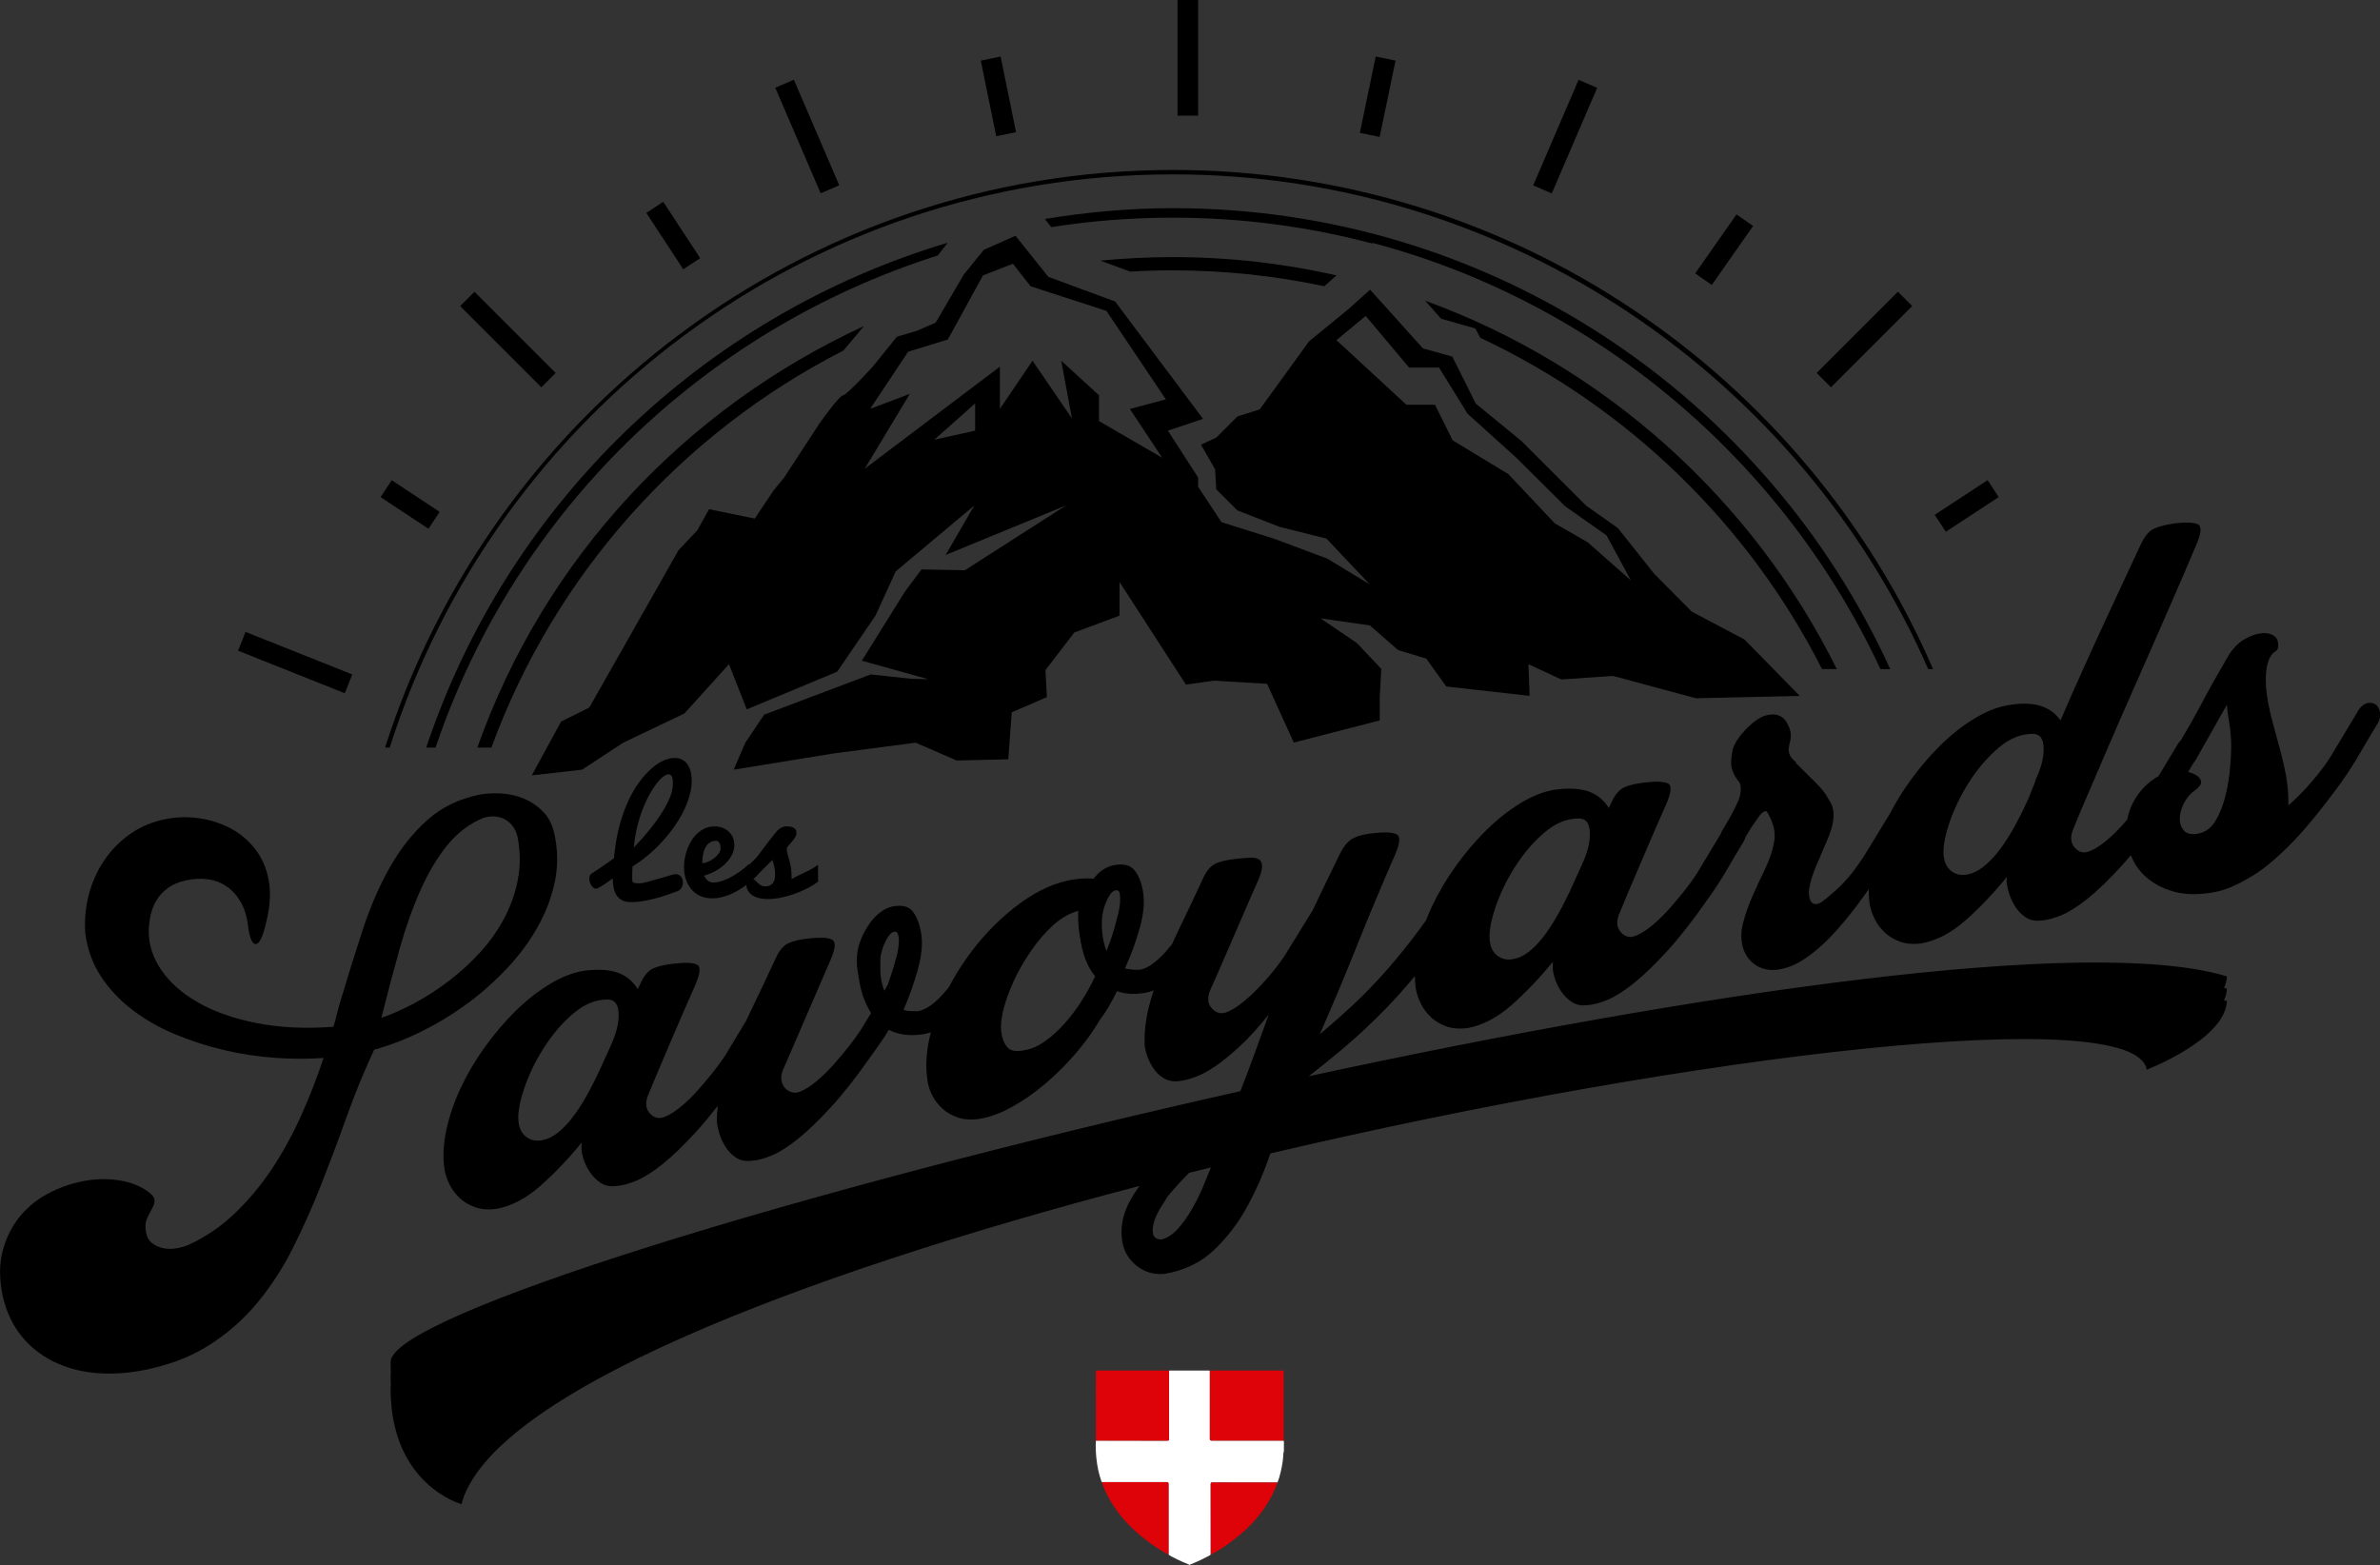 <?xml version="1.0" encoding="UTF-8"?>
<svg xmlns="http://www.w3.org/2000/svg" id="Calque_2" data-name="Calque 2" viewBox="0 0 576.21 378.94">
  <rect x="0" y="0" width="576.21" height="378.94" fill="#333333" stroke="none"/>
  <defs>
    <style>      .cls-1 {        fill: #de0209;      }      .cls-1, .cls-2, .cls-3 {        stroke-width: 0px;      }      .cls-1, .cls-3 {        fill-rule: evenodd;      }      .cls-2 {        fill: #000;      }      .cls-3 {        fill: #fff;      }    </style>
  </defs>
  <g id="Calque_1-2" data-name="Calque 1">
    <g>
      <rect class="cls-2" x="285.08" width="5" height="28"></rect>
      <rect class="cls-2" x="437.49" y="79.75" width="27.82" height="4.9" transform="translate(74.08 343.26) rotate(-45)"></rect>
      <rect class="cls-2" x="365.01" y="30.62" width="27.82" height="4.9" transform="translate(198.86 368.11) rotate(-66.73)"></rect>
      <rect class="cls-2" x="120.52" y="68.3" width="4.9" height="27.81" transform="translate(-22.11 111.03) rotate(-45)"></rect>
      <rect class="cls-2" x="193" y="19.16" width="4.9" height="27.82" transform="translate(2.83 79.89) rotate(-23.27)"></rect>
      <rect class="cls-2" x="69.01" y="146.52" width="4.9" height="27.81" transform="translate(-104.02 167.41) rotate(-68.27)"></rect>
      <rect class="cls-2" x="324.12" y="20.97" width="18.88" height="4.9" transform="translate(242.69 345.22) rotate(-78.25)"></rect>
      <rect class="cls-2" x="468.5" y="120.05" width="15.31" height="4.9" transform="translate(10.81 281.21) rotate(-33.26)"></rect>
      <rect class="cls-2" x="408.73" y="58.01" width="17.44" height="4.9" transform="translate(128.46 367.73) rotate(-55)"></rect>
      <rect class="cls-2" x="160.55" y="48.86" width="4.9" height="16.32" transform="translate(-4.58 98.71) rotate(-33.25)"></rect>
      <rect class="cls-2" x="239.27" y="14" width="4.9" height="18.68" transform="translate(.21 48.74) rotate(-11.52)"></rect>
      <rect class="cls-2" x="96.84" y="115.19" width="4.9" height="13.91" transform="translate(-57.36 137.58) rotate(-56.52)"></rect>
      <path class="cls-2" d="M94.35,181c25.76-81,101.04-138.78,189.66-138.78,81.77,0,152.18,49.78,182.82,119.78h1.17c-30.7-71-101.61-120.85-183.98-120.85-89.22,0-164.99,58.85-190.79,139.85h1.12Z"></path>
      <path class="cls-2" d="M229.46,58.76c-59.3,17.73-106.58,63.24-126.27,122.24h2.26c19.27-57,64.61-101.05,121.6-119.15l2.41-3.1Z"></path>
      <path class="cls-2" d="M457.63,162c-30.08-66-96.59-111.6-173.62-111.6-10.57,0-20.94.96-31.04,2.62l1.54,1.97c9.62-1.52,19.47-2.29,29.5-2.29,16.65,0,32.8,2.18,48.18,6.25l.13-.11.18.02c54.55,14.52,99.45,53.15,122.77,103.15h2.36Z"></path>
      <path class="cls-2" d="M204.22,84.86c.3-.32.6-.76.9-1.08l4.05-4.84c-43.27,19.99-77.27,56.06-93.61,102.06h3.41c15.38-42,46.09-76.12,85.24-96.14Z"></path>
      <path class="cls-2" d="M284.01,65.46c12.54,0,24.77,1.33,36.57,3.84l.51-.41,2.48-2.22c-12.73-2.88-25.97-4.42-39.56-4.42-5.94,0-11.81.29-17.59.86l7.2,2.65c3.44-.2,6.9-.31,10.39-.31Z"></path>
      <path class="cls-2" d="M444.7,162c-20.34-41-56.08-73.34-99.65-89.19l3.85,4.36,8.29,2.36,1.21,2.27c35.74,16.76,64.96,45.19,82.72,80.19h3.58Z"></path>
      <path class="cls-2" d="M390.54,163.66l20.05,5.4,25.14-.57-13.36-13.64-12.79-6.76-9.09-9.16-8.81-11.09-7.67-5.41-15.63-15.62-11.09-9.1-5.68-11.37-7.11-1.99-12.79-14.21-5.4,4.83-9.38,7.67-11.94,16.48-5.4,1.71-5.12,5.12-3.7,1.71,3.41,5.97.28,4.83,5.11,5.12,10.22,3.98,11.35,2.84,10.48,11.09-10.3-6.25-12.93-4.83-12.67-3.98-5.65-8.58v-2.22l-7.32-11.37,8.51-2.84-21.28-28.42-16.18-5.97-7.95-9.95-7.67,3.41-4.83,5.97-6.82,11.65-4.55,1.99-4.83,1.42-5.97,7.39s-6.25,6.82-7.11,6.82-5.69,6.82-5.69,6.82l-8.53,13.07-2.56,3.12-4.55,6.82-11.08-2.27-2.84,5.11-4.55,4.83-21.6,38.08-6.82,3.39-7.1,13.03,12.18-1.38,9.98-6.55,14.78-7.05,10.8-11.94,4.3,10.94,21.9-9.12,9.29-13.61,4.87-10.67,19.04-15.96-6.95,11.98,29.12-11.98-24.44,15.67-10.51-.19-3.96,5.28-10.49,16.82,16.09,4.48-4.14-.1-9.8-1.06-25.8,9.74-4.55,6.77-2.84,6.55,24.16-3.92,19.89-2.62,9.94,4.32,12.5-.29.84-11.37,8.5-3.69-.34-6.54,6.98-9.1,10.95-4.08v-8.15l16.08,24.85,6.74-.96,12.91.76,6.46,14.23,20.81-5.37v-5.66l.38-6.82-5.92-6.25-8.79-5.97,11.95,1.71,6.83,5.97,6.82,2.06,4.83,6.75,20.18,2.27-.28-7.67,7.96,3.7,12.51-.85ZM236.08,104.27l-9.89,2.2,9.89-8.79v6.59ZM281.36,110.82l-15.28-8.86v-6.26l-9.15-8.36,2.59,13.97-9.54-13.97-7.9,11.66v-10.22l-32.73,24.72,10.92-18.13-9.61,3.63,9.21-13.85,9.6-2.94,8.51-15.53,7.25-2.83,4.29,5.46,18.35,5.96,14.4,21.43-8.72,2.31,7.83,11.83ZM365.22,114.81l-13.52-8.19-4.29-8.63h-6.92l-16.93-15.63,7.08-5.87,10.51,12.51h7.25l6.89,11.15,11.9,10.76,11.71,11.64,10.04,7.07,5.92,10.92-10.47-9.24-7.98-4.6-11.21-11.89Z"></path>
      <path class="cls-2" d="M113.24,242.92c3.49-2.59,6.71-5.47,9.67-8.63,2.95-3.16,5.41-6.51,7.37-10.05,1.96-3.54,3.31-7.18,4.08-10.92.76-3.74.71-7.54-.14-11.4-.48-2.24-1.4-4.04-2.75-5.41-1.35-1.37-2.9-2.42-4.66-3.15-1.76-.73-3.59-1.14-5.5-1.25-1.91-.1-3.63-.01-5.17.28-4.98,1-9.22,3.06-12.71,6.18-3.49,3.12-6.51,6.93-9.05,11.42-2.54,4.49-4.73,9.54-6.57,15.14-1.84,5.6-3.63,11.35-5.38,17.24-.33,1.05-.62,2.09-.86,3.12-.24,1.03-.52,2.07-.86,3.12-6.8.49-12.97.2-18.5-.89-5.54-1.08-10.25-2.73-14.14-4.93-3.89-2.2-6.88-4.82-8.97-7.85-2.09-3.03-3.12-6.24-3.09-9.63.03-1.27.19-2.55.48-3.84.29-1.29.76-2.47,1.43-3.55.66-1.08,1.56-2.04,2.69-2.88,1.13-.85,2.56-1.46,4.28-1.86,1.84-.41,3.61-.52,5.31-.3,1.7.21,3.22.78,4.59,1.69,1.36.91,2.5,2.14,3.42,3.7.92,1.56,1.52,3.44,1.8,5.64.42,3.31,1.1,4.86,2.06,4.64s1.87-2.55,2.76-7.02c.62-3.08.69-5.91.2-8.5-.55-2.93-1.66-5.46-3.35-7.57-1.69-2.12-3.68-3.77-5.99-4.97-2.31-1.19-4.79-1.98-7.45-2.37-2.65-.38-5.26-.34-7.82.14-3.33.62-6.27,1.82-8.82,3.6-2.55,1.78-4.68,3.94-6.39,6.48-1.71,2.54-2.96,5.35-3.75,8.42-.79,3.07-1.05,6.17-.8,9.3.53,3.92,1.81,7.4,3.84,10.45,2.02,3.04,4.56,5.73,7.61,8.05,3.05,2.32,6.48,4.28,10.28,5.86,3.81,1.58,7.75,2.86,11.84,3.82,4.09.97,8.2,1.59,12.33,1.88,4.13.29,8.05.3,11.78.03-1.57,4.73-3.38,9.39-5.44,13.97-2.06,4.58-4.41,8.86-7.04,12.84-2.64,3.98-5.63,7.57-8.97,10.77-3.34,3.2-7.06,5.74-11.15,7.63-.86.37-1.83.66-2.92.86-1.09.2-2.15.21-3.18.01-1.03-.2-1.95-.59-2.75-1.18-.81-.59-1.32-1.5-1.55-2.73-.25-1.36-.15-2.51.3-3.44.45-.93.88-1.75,1.28-2.46.4-.71.55-1.39.46-2.04-.09-.65-.81-1.42-2.17-2.29-1.96-1.26-4.29-2.05-7-2.4-2.71-.34-5.49-.23-8.33.34-2.84.57-5.61,1.56-8.29,2.97-2.68,1.42-4.98,3.31-6.89,5.67-1.91,2.37-3.28,5.16-4.1,8.38-.83,3.22-.78,6.9.12,11.03.88,3.65,2.35,6.76,4.42,9.33,2.07,2.58,4.6,4.62,7.61,6.14,3,1.52,6.34,2.47,10.02,2.84,3.68.37,7.54.18,11.57-.57,6.15-1.15,11.47-3.13,15.98-5.94,4.51-2.82,8.44-6.23,11.8-10.24,3.36-4.01,6.28-8.49,8.77-13.43,2.49-4.94,4.79-10.1,6.9-15.46,2.11-5.37,4.16-10.83,6.14-16.38,1.98-5.55,4.2-10.96,6.66-16.21,3.84-1.07,7.7-2.56,11.58-4.49,3.88-1.92,7.57-4.18,11.06-6.77ZM92.33,246.45c1.44-5.77,2.9-11.28,4.37-16.53,1.47-5.25,3.15-10.01,5.04-14.27,1.89-4.27,4.06-7.91,6.5-10.95,2.45-3.03,5.36-5.25,8.75-6.66l-.19.04c1.25-.38,2.37-.5,3.36-.36.98.13,1.84.45,2.56.95.72.5,1.3,1.12,1.74,1.84.43.73.73,1.5.88,2.32.65,3.48.66,6.84.04,10.1-.62,3.25-1.7,6.35-3.24,9.28-1.54,2.93-3.46,5.67-5.77,8.22-2.31,2.54-4.79,4.84-7.46,6.89-2.66,2.05-5.43,3.85-8.28,5.41-2.86,1.55-5.62,2.79-8.3,3.72Z"></path>
      <path class="cls-2" d="M576.19,172.48c-.11-.8-.41-1.41-.92-1.82-.51-.41-1.14-.56-1.89-.47-.76.1-1.48.57-2.18,1.44l-6.79,11.29c-1.05,1.75-2.54,3.77-4.48,6.05-1.94,2.29-3.91,4.3-5.9,6.04.05-2.48-.14-4.89-.58-7.24-.44-2.34-.98-4.67-1.62-6.97-.65-2.3-1.27-4.62-1.87-6.93-.6-2.31-1.04-4.63-1.3-6.96-.16-2.26-.12-4,.12-5.24.24-1.23.55-2.14.91-2.71.37-.57.72-.96,1.07-1.16.35-.2.58-.45.7-.75.27-1.33.02-2.31-.74-2.95-.76-.63-1.8-.9-3.11-.79-1.31.11-2.73.6-4.24,1.48-1.51.88-2.83,2.24-3.94,4.1-1.43,2.46-2.66,4.62-3.7,6.46-1.03,1.84-1.98,3.57-2.83,5.2-.86,1.62-1.72,3.2-2.6,4.74-.72,1.26-1.51,2.62-2.35,4.02-.16.15-.32.3-.48.49l-4.88,8.1c-1.92,1.12-3.49,2.49-4.71,4.12-1.51,2.03-2.45,4.16-2.86,6.4-.32.37-.63.74-.96,1.11-1.32,1.48-2.68,2.81-4.09,3.99-1.41,1.18-2.72,2.02-3.92,2.52-1.43.63-2.66.38-3.69-.75-1.03-1.13-1.19-2.59-.49-4.37.4-1.08,1.35-3.36,2.85-6.85,1.5-3.48,3.25-7.56,5.26-12.24,2.01-4.67,4.19-9.68,6.55-15.02,2.36-5.33,4.58-10.37,6.66-15.11,2.08-4.73,3.9-8.92,5.46-12.55,1.56-3.63,2.6-6.09,3.14-7.38,1.2-2.78,1.28-4.4.26-4.85-1.03-.45-2.85-.52-5.46-.22-2.18.32-3.86.74-5.05,1.28-1.19.54-2.25,1.77-3.18,3.68-.98,2.11-2.2,4.71-3.64,7.82-1.44,3.11-3.04,6.54-4.79,10.29-1.75,3.76-3.58,7.76-5.5,12.01-1.92,4.25-3.77,8.46-5.57,12.64-2.45-3.48-6.6-4.72-12.43-3.72-2.68.41-5.44,1.47-8.3,3.2-2.86,1.72-5.62,3.88-8.27,6.48-2.65,2.6-5.14,5.51-7.46,8.74-1.85,2.57-3.46,5.2-4.85,7.89l-5.72,9.38c-2.38,3.83-4.73,6.79-7.05,8.87-2.32,2.08-3.72,3.21-4.2,3.39-1.43.63-2.29.06-2.58-1.71-.29-1.78.54-4.81,2.49-9.12.53-1.29,1.09-2.58,1.66-3.88.58-1.29,1.03-2.55,1.36-3.75.33-1.21.46-2.37.38-3.5-.08-1.13-.47-2.18-1.17-3.15-.56-1.18-1.64-2.55-3.22-4.14-1.58-1.58-3.16-3.14-4.74-4.68l.1-.15c-.82-.67-1.34-1.28-1.57-1.84-.23-.55-.31-1.09-.23-1.6.08-.52.19-1.06.34-1.64.15-.58.19-1.27.13-2.08-.16-.88-.5-1.74-.99-2.56-.5-.82-1.18-1.38-2.05-1.68-.87-.3-1.92-.26-3.14.1-1.22.37-2.6,1.29-4.13,2.76-2.25,2.25-3.52,4.2-3.81,5.86-.29,1.66-.37,2.84-.24,3.54.15,1.26.83,2.64,2.06,4.15.43,1.38.23,2.98-.59,4.78-.83,1.8-1.9,3.79-3.21,5.95-.39.55-.66,1.08-.84,1.59l-5.82,9.67c-.73,1.15-1.69,2.47-2.87,3.97-1.18,1.5-2.43,2.99-3.74,4.47-1.32,1.48-2.68,2.81-4.09,3.99-1.41,1.18-2.72,2.02-3.92,2.51-1.43.63-2.66.38-3.69-.75-1.03-1.13-1.19-2.59-.49-4.37.65-1.58,1.47-3.54,2.45-5.88.98-2.33,2-4.72,3.05-7.16,1.05-2.44,2.1-4.88,3.15-7.32,1.05-2.44,2-4.6,2.85-6.5,1.2-2.78,1.31-4.41.32-4.86-.99-.46-2.79-.53-5.39-.23-2.19.23-3.91.62-5.13,1.16-1.23.55-2.27,1.78-3.12,3.67l-.65,1.36c-1.23-1.97-2.87-3.31-4.94-4.02s-4.74-.85-8.01-.43c-2.68.41-5.44,1.47-8.3,3.2-2.86,1.72-5.62,3.89-8.27,6.48-2.65,2.6-5.14,5.51-7.46,8.74-2.32,3.23-4.28,6.54-5.88,9.95-.51,1.08-.95,2.16-1.37,3.24-.48.68-.97,1.37-1.45,2.02-2.71,3.66-5.42,7.03-8.11,10.09-2.7,3.06-5.4,5.86-8.11,8.38-2.71,2.52-5.41,4.9-8.08,7.13,3.08-6.98,6.04-14.03,8.89-21.15,2.84-7.12,5.98-14.61,9.41-22.48,1.2-2.79,1.26-4.4.19-4.84-1.07-.44-2.87-.52-5.39-.23-2.11.21-3.75.61-4.93,1.2-1.18.59-2.25,1.79-3.19,3.62-1.25,2.52-2.42,4.91-3.5,7.17-1.08,2.26-2.15,4.5-3.2,6.71l-5.94,9.62c-.65,1.13-1.54,2.44-2.68,3.93-1.14,1.49-2.41,2.99-3.81,4.48-1.4,1.5-2.8,2.84-4.22,4.01-1.41,1.18-2.72,2.02-3.92,2.52-1.43.63-2.68.39-3.75-.74-1.07-1.13-1.25-2.58-.55-4.36.73-1.6,1.6-3.55,2.59-5.84.99-2.29,2.03-4.68,3.11-7.17,1.08-2.49,2.15-4.95,3.2-7.39,1.05-2.44,2-4.6,2.85-6.5.6-1.39.89-2.48.88-3.25-.01-.78-.27-1.32-.76-1.64-.49-.32-1.21-.46-2.14-.42-.94.04-2.04.13-3.3.27-2.11.21-3.78.59-5.01,1.14-1.23.55-2.27,1.77-3.12,3.67-1.9,4.11-3.7,7.92-5.41,11.44-.74,1.52-1.42,2.99-2.08,4.44-.86,1.1-1.76,2.12-2.71,3.04-1.85,1.81-3.53,2.85-5.03,3.13-.68.04-1.33.02-1.94-.05-.61-.07-1.19-.14-1.72-.23,1.47-3.2,2.67-6.52,3.63-9.94.95-3.42,1.19-6.42.71-8.99-.4-2.12-1.09-3.78-2.09-4.96-1-1.19-2.61-1.57-4.86-1.15-1.91.36-3.56,1.44-4.94,3.25-2.09-.16-4.25.02-6.48.52-4.29.98-8.6,3.21-12.94,6.67-4.34,3.46-8.16,7.54-11.45,12.23-1.58,2.25-2.99,4.57-4.24,6.94-.74.92-1.5,1.79-2.3,2.59-1.81,1.8-3.51,2.85-5.09,3.14-.6.02-1.2.02-1.81,0-.61-.02-1.18-.12-1.73-.29,1.38-3.19,2.55-6.49,3.5-9.92.95-3.43,1.19-6.42.71-8.99-.4-2.12-1.07-3.78-2.02-4.98-.96-1.19-2.55-1.58-4.79-1.17-1,.19-1.99.65-2.97,1.38-.98.73-1.86,1.65-2.65,2.76-.78,1.11-1.46,2.33-2.02,3.67-.57,1.34-.9,2.66-1,3.96-.12,1.21-.09,2.4.08,3.55.17,1.16.37,2.31.58,3.46.46,2.48,1.37,4.82,2.73,7.04l-2.47,4.03c-.73,1.14-1.69,2.47-2.87,3.97-1.18,1.5-2.43,2.99-3.74,4.47-1.32,1.48-2.68,2.81-4.09,3.99-1.41,1.18-2.72,2.02-3.91,2.51-.63.3-1.28.38-1.96.23-.67-.15-1.25-.48-1.73-.98-.48-.51-.79-1.13-.93-1.89-.14-.75-.04-1.57.32-2.46l11.62-26.88c1.2-2.78,1.26-4.4.19-4.84-1.07-.44-2.87-.52-5.39-.23-2.11.21-3.78.59-5.01,1.14-1.23.55-2.27,1.78-3.12,3.67-1.9,4.11-3.7,7.92-5.41,11.44-.6,1.24-1.17,2.45-1.73,3.65l-5,8.31c-.73,1.14-1.69,2.47-2.87,3.97-1.18,1.5-2.43,2.99-3.74,4.47-1.32,1.48-2.68,2.81-4.09,3.99-1.41,1.18-2.72,2.02-3.91,2.51-1.43.63-2.66.38-3.69-.75-1.03-1.13-1.19-2.59-.49-4.37.65-1.58,1.47-3.54,2.45-5.88.98-2.33,2-4.72,3.05-7.16,1.05-2.44,2.1-4.88,3.15-7.31,1.05-2.44,2-4.6,2.85-6.5,1.2-2.78,1.31-4.41.32-4.86-.99-.45-2.79-.53-5.39-.23-2.19.23-3.91.62-5.13,1.16-1.23.55-2.27,1.78-3.12,3.67l-.65,1.36c-1.23-1.97-2.87-3.31-4.94-4.02-2.07-.71-4.74-.85-8.01-.43-2.68.41-5.44,1.47-8.3,3.2-2.86,1.72-5.62,3.89-8.27,6.48-2.65,2.6-5.14,5.51-7.46,8.74-2.32,3.23-4.28,6.54-5.88,9.95-1.6,3.41-2.77,6.83-3.5,10.26-.73,3.43-.87,6.62-.41,9.55.23,1.24.65,2.46,1.27,3.68.61,1.21,1.44,2.29,2.47,3.25,1.04.95,2.29,1.68,3.76,2.18,1.47.5,3.17.62,5.1.35,3.65-.68,7.21-2.56,10.68-5.63,3.47-3.07,6.77-6.55,9.92-10.43l-.05,1.11c-.04.74.12,1.67.46,2.8.34,1.13.87,2.22,1.58,3.28.71,1.06,1.58,1.92,2.61,2.6,1.03.68,2.26.93,3.69.75,1.53-.1,3.23-.55,5.1-1.36,1.87-.8,3.98-2.16,6.33-4.06,2.35-1.9,4.99-4.45,7.92-7.65,1.68-1.83,3.44-3.96,5.3-6.37-.15,1.31-.23,2.61-.21,3.91.05.73.24,1.65.58,2.78.34,1.13.85,2.22,1.52,3.29.67,1.06,1.52,1.94,2.55,2.61,1.03.68,2.3.92,3.81.73,1.45-.09,3.1-.53,4.97-1.34,1.87-.81,3.98-2.16,6.33-4.06,2.35-1.9,4.99-4.45,7.92-7.65,2.93-3.2,6.12-7.27,9.58-12.22.75-1.05,1.5-2.11,2.25-3.16.75-1.05,1.45-2.14,2.1-3.28,2.19,1.15,4.8,1.53,7.82,1.15.78-.08,1.58-.27,2.38-.55-1.09,4.08-1.38,7.92-.85,11.52.15,1.26.53,2.49,1.14,3.7.61,1.21,1.44,2.29,2.47,3.24,1.04.95,2.29,1.68,3.76,2.18,1.47.5,3.17.62,5.09.35,2.51-.38,5.15-1.32,7.91-2.85,2.77-1.52,5.47-3.4,8.11-5.63,2.63-2.23,5.1-4.68,7.4-7.35,2.29-2.67,4.23-5.34,5.79-8.01,1.58-2.12,2.99-4.49,4.22-7.1,1.84.66,3.89.83,6.15.5.9-.09,1.81-.32,2.74-.68-.4,1.24-.77,2.46-1.08,3.67-.77,2.98-1.15,5.94-1.12,8.86-.03.74.12,1.67.46,2.8.34,1.13.85,2.22,1.52,3.29.67,1.07,1.54,1.93,2.61,2.6,1.07.67,2.32.92,3.75.74,1.18-.13,2.51-.47,4-1.02,1.49-.55,3.11-1.42,4.86-2.62,1.75-1.2,3.71-2.8,5.87-4.8,2.16-2,4.5-4.57,7.01-7.69-1.2,3.24-2.38,6.48-3.54,9.72-1.04,2.9-2.16,5.85-3.35,8.85-106.1,23.79-205.6,54.31-205.72,65.52,0,.9.01,1.77.05,2.62-.02.13-.05.25-.05.38,0,.9.01,1.77.05,2.62-.02.13-.05.25-.05.38-.26,23.76,17.15,28.46,17.15,28.46,7.05-26.62,81.05-55.29,164.15-77.04-.73,1.03-1.42,2.05-2.02,3.1-1.76,3.03-2.52,6.07-2.29,9.14.18,2.8,1.27,5.07,3.27,6.81,2,1.73,4.35,2.48,7.06,2.25,4.83-.81,8.86-2.75,12.07-5.82,3.21-3.07,5.92-6.64,8.12-10.71,2.19-4.05,4.02-8.26,5.47-12.63,103.45-24.33,209.6-36.58,212.17-20.28,0,0,19.05-7.32,19.41-16.62-.22-.07-.45-.13-.67-.19.39-.91.64-1.84.67-2.8-.22-.07-.45-.13-.67-.19.39-.91.64-1.84.67-2.8-33.2-10.09-128.43,3.9-222.27,24.18,2.68-2.08,5.39-4.27,8.13-6.57,3.64-3.06,7.25-6.43,10.82-10.12,2.26-2.34,4.5-4.88,6.73-7.57.02,1.06.08,2.11.24,3.12.23,1.24.65,2.46,1.27,3.68.61,1.21,1.44,2.29,2.47,3.25,1.04.95,2.29,1.68,3.76,2.18,1.47.5,3.17.62,5.09.35,3.65-.68,7.21-2.56,10.68-5.63,3.47-3.07,6.77-6.55,9.92-10.43l-.05,1.11c-.04.74.12,1.67.46,2.8.34,1.13.87,2.22,1.58,3.27.71,1.06,1.58,1.93,2.61,2.6,1.03.68,2.26.93,3.69.75,1.53-.1,3.23-.55,5.1-1.36,1.87-.81,3.98-2.16,6.33-4.06,2.35-1.9,4.99-4.45,7.92-7.66,2.93-3.2,6.12-7.27,9.58-12.22,1.78-2.44,3.35-4.83,4.72-7.2,1.37-2.36,2.77-4.72,4.22-7.1.22-.4.37-.78.48-1.15l1.44-2.36c.62-.85,1.23-1.72,1.83-2.61.61-.89,1.22-1.3,1.83-1.23.73,1.15,1.28,2.39,1.66,3.74.38,1.35.38,2.84,0,4.46-.42,1.91-1.14,3.92-2.16,6.03-1.02,2.11-2.02,4.27-2.99,6.46-.97,2.2-1.72,4.37-2.26,6.53-.54,2.16-.51,4.19.1,6.09.58,1.72,1.62,3.06,3.13,4.02,1.51.95,3.27,1.29,5.28,1.01,2.18-.31,4.35-1.2,6.53-2.66,2.18-1.46,4.29-3.27,6.34-5.44,2.04-2.17,4.03-4.53,5.96-7.08,1.08-1.44,2.12-2.86,3.12-4.29,0,1.26.05,2.48.24,3.66.23,1.24.65,2.47,1.27,3.68.61,1.21,1.44,2.29,2.47,3.24,1.04.95,2.29,1.68,3.76,2.18,1.47.5,3.17.62,5.09.35,3.66-.68,7.22-2.56,10.68-5.63,3.47-3.07,6.77-6.55,9.92-10.43l-.05,1.11c.05.72.24,1.65.58,2.77.34,1.13.84,2.22,1.52,3.29.67,1.07,1.52,1.94,2.55,2.61,1.03.68,2.26.93,3.69.76,1.53-.1,3.23-.56,5.1-1.36,1.87-.81,3.98-2.16,6.33-4.06,2.35-1.9,4.99-4.45,7.92-7.66.78-.85,1.58-1.77,2.4-2.75.74,1.91,1.85,3.59,3.38,5.03,1.83,1.72,4.15,2.98,6.96,3.78,2.82.8,6.13.85,9.96.13,2.49-.46,5.28-1.63,8.38-3.48,2.73-1.51,5.89-4.05,9.48-7.6,3.59-3.55,7.85-8.72,12.78-15.49,1.7-2.42,3.23-4.81,4.59-7.17,1.37-2.36,2.77-4.72,4.22-7.1.52-.92.72-1.78.61-2.59ZM147.86,253.18l-2.1,4.65c-2.62,5.8-5.11,10.18-7.48,13.13-2.37,2.96-4.64,4.64-6.8,5.04-1.4.35-2.66.18-3.77-.53-1.12-.71-1.82-1.81-2.1-3.32-.36-1.95.01-4.65,1.13-8.11,1.12-3.46,2.72-6.84,4.81-10.16,2.09-3.32,4.5-6.15,7.25-8.49,2.74-2.34,5.59-3.47,8.53-3.38,1.56.08,2.38,1.23,2.45,3.46.07,2.23-.57,4.8-1.92,7.7ZM217.59,228.51c-.06.84-.19,1.66-.38,2.47-.19.81-.35,1.37-.46,1.67-.25.96-.53,1.91-.83,2.83-.3.93-.62,1.88-.95,2.86l-.87,1.54c-.17-.43-.31-.86-.43-1.29-.13-.43-.23-.87-.31-1.32-.16-.88-.24-1.76-.23-2.63,0-.87.01-1.76.02-2.68.17-1.4.6-2.79,1.29-4.15.69-1.36,1.37-2.11,2.03-2.23.5-.09.82.17.98.78.16.61.2,1.33.15,2.17ZM261.82,242.43c-1.31,2.03-2.72,3.87-4.22,5.53-1.51,1.65-3.04,3.04-4.6,4.15-1.57,1.12-3.1,1.81-4.6,2.09-2.07.48-3.5.33-4.3-.43-.79-.77-1.33-1.9-1.61-3.41-.41-2.21.04-5.2,1.37-8.97,1.33-3.77,3.21-7.44,5.66-11.01,1.62-2.41,3.42-4.5,5.37-6.29,1.96-1.78,4-2.96,6.14-3.55.03.18.04.31.01.41-.03.1-.03.19-.01.28-.04,1.2.01,2.38.14,3.54.13,1.17.3,2.32.52,3.47.64,3.45,1.79,6.16,3.45,8.14-.92,2-2.03,4.02-3.34,6.04ZM271.17,218.52c-.06.83-.19,1.66-.38,2.47-.19.81-.35,1.37-.46,1.67-.28,1.24-.63,2.5-1.04,3.76-.41,1.27-.88,2.54-1.41,3.83-.17-.43-.32-.88-.45-1.36-.13-.48-.26-1.03-.37-1.65-.31-1.68-.39-3.45-.22-5.31.17-1.4.58-2.79,1.23-4.14.65-1.36,1.31-2.1,1.97-2.22.58-.11.93.15,1.05.77.12.62.14,1.35.08,2.18ZM292.7,283.83c-.35.89-.88,2.18-1.6,3.87-.72,1.69-1.56,3.38-2.54,5.07-.97,1.69-2.08,3.25-3.32,4.67-1.24,1.42-2.6,2.31-4.08,2.68-1.13-.06-1.79-.49-1.98-1.28-.19-.79-.13-1.74.18-2.85.31-1.11.81-2.23,1.5-3.37.69-1.14,1.3-2.12,1.84-2.95,1.67-2.02,3.4-3.92,5.18-5.7,1.76-.44,3.51-.88,5.28-1.31-.15.39-.3.77-.45,1.17ZM383,209.33l-2.1,4.65c-2.62,5.8-5.11,10.18-7.48,13.13-2.37,2.96-4.64,4.64-6.8,5.04-1.4.35-2.66.18-3.77-.53-1.12-.7-1.82-1.81-2.1-3.31-.36-1.95.01-4.65,1.13-8.11,1.12-3.46,2.72-6.84,4.81-10.16,2.09-3.32,4.5-6.15,7.25-8.49,2.74-2.34,5.59-3.46,8.53-3.38,1.56.08,2.38,1.23,2.45,3.46.07,2.23-.57,4.8-1.92,7.7ZM492.78,188.86l.12-.02-1.85,4.6c-2.62,5.8-5.15,10.18-7.6,13.16-2.46,2.98-4.76,4.66-6.92,5.07-1.4.35-2.65.18-3.77-.53-1.12-.71-1.82-1.81-2.1-3.32-.36-1.94.01-4.64,1.13-8.1,1.12-3.46,2.72-6.84,4.81-10.16,2.09-3.32,4.51-6.15,7.25-8.49,2.74-2.34,5.58-3.46,8.53-3.38,1.56.08,2.36,1.25,2.4,3.53.04,2.28-.63,4.83-1.99,7.65ZM539.94,185.55c-.19,2.42-.57,4.78-1.13,7.08-.56,2.3-1.37,4.33-2.41,6.08-1.05,1.75-2.45,2.79-4.19,3.12-1.58.29-2.72.07-3.41-.67-.7-.74-1.05-1.7-1.06-2.89,0-1.19.32-2.44.98-3.75.66-1.31,1.59-2.4,2.81-3.27,1.13-.85,1.57-1.62,1.31-2.3-.26-.68-.87-1.23-1.85-1.64-.39-.16-.81-.29-1.24-.4.44-.75.9-1.5,1.35-2.25.21-.25.41-.52.59-.85l7.47-13.2c.06,1.27.23,2.61.49,4.03.26,1.42.44,3.03.52,4.85.05,1.64-.03,3.67-.22,6.08Z"></path>
      <path class="cls-2" d="M153.05,212.51c0-.22,0-.55.02-.98.02-.43.03-1.01.06-1.75,1.32-.81,2.59-1.73,3.82-2.77,1.23-1.04,2.37-2.13,3.43-3.3,1.06-1.16,2.02-2.37,2.9-3.62.87-1.25,1.62-2.51,2.24-3.77.62-1.26,1.1-2.51,1.44-3.74.34-1.24.51-2.42.51-3.54,0-.92-.1-1.73-.31-2.42-.21-.69-.49-1.26-.85-1.73-.36-.46-.8-.8-1.31-1.04-.51-.23-1.07-.34-1.67-.34-.84,0-1.73.21-2.7.64-.96.43-1.94,1.08-2.92,1.94-.99.87-1.96,1.94-2.91,3.22-.95,1.28-1.83,2.78-2.63,4.5-.81,1.71-1.5,3.63-2.1,5.76-.59,2.12-1.02,4.46-1.29,7l-.15,1.24c-.57.41-1.15.82-1.73,1.23-.59.41-1.14.78-1.64,1.12-.51.34-.95.63-1.33.88-.37.25-.64.43-.8.54-.19.13-.32.31-.37.54-.05.22-.08.45-.08.68,0,.28.04.56.14.84.09.29.22.54.37.77.16.23.33.42.52.55.19.14.38.21.59.21s.67-.22,1.4-.67c.73-.45,1.61-1.05,2.65-1.82,0,.78.07,1.51.2,2.2.13.69.37,1.3.7,1.83.33.53.79.94,1.36,1.25.57.31,1.31.46,2.21.46.58,0,1.18-.04,1.81-.11.62-.07,1.24-.17,1.85-.28.61-.12,1.21-.25,1.8-.4.59-.15,1.15-.31,1.68-.46,1.23-.38,2.45-.8,3.63-1.27.29-.05.54-.15.76-.29.22-.14.4-.32.54-.52.15-.2.25-.41.33-.64.07-.23.11-.47.11-.71,0-.27-.04-.53-.11-.78-.07-.25-.18-.48-.33-.67-.14-.19-.33-.35-.54-.46-.22-.12-.48-.17-.78-.17-.08,0-.18,0-.27.02-.1.01-.19.03-.29.05l-6.08,1.74c-.92.27-1.65.4-2.2.4-.36,0-.65-.01-.87-.05-.22-.03-.39-.07-.52-.13-.13-.05-.18-.13-.22-.22-.04-.09-.03-.19-.03-.3v-.2c0-.09-.03-.24-.02-.46ZM154.22,200.37c.37-1.54.8-2.96,1.3-4.27s1.04-2.49,1.62-3.56c.58-1.07,1.16-1.97,1.73-2.72.57-.75,1.11-1.33,1.63-1.73.52-.41.97-.61,1.36-.61.33,0,.58.16.77.47.19.31.28.82.28,1.51,0,.19,0,.4-.02.63-.01.22-.04.46-.07.7-.1.73-.31,1.5-.64,2.31-.33.81-.74,1.65-1.24,2.51-.49.86-1.04,1.72-1.65,2.59-.61.87-1.25,1.71-1.91,2.54-.66.83-1.33,1.62-2,2.38-.67.76-1.32,1.46-1.93,2.1.15-1.68.4-3.29.77-4.83Z"></path>
      <path class="cls-2" d="M167.32,215.23c.57.7,1.28,1.25,2.13,1.66.85.41,1.85.62,2.99.62.73,0,1.44-.08,2.15-.25s1.39-.38,2.05-.65c.66-.27,1.29-.58,1.89-.93.6-.35,1.16-.71,1.68-1.07.16-.11.3-.24.45-.36.08.57.23,1.07.49,1.48.29.46.67.83,1.13,1.12.47.29,1.01.49,1.63.63.62.13,1.28.2,2,.2.99,0,2.04-.11,3.15-.34,1.11-.22,2.2-.53,3.29-.92,1.08-.39,2.12-.83,3.11-1.34.99-.51,1.86-1.05,2.61-1.63l-.02-4.07c-.58.44-1.16.81-1.73,1.12-.58.31-1.13.59-1.68.84-.54.25-1.07.5-1.57.74-.5.24-.97.5-1.41.79,0-.77-.03-1.45-.08-2.02-.05-.57-.13-1.07-.22-1.51-.09-.44-.18-.82-.28-1.15-.1-.33-.19-.65-.28-.94-.09-.3-.16-.6-.22-.91-.05-.31-.08-.65-.08-1.03.04-.13.18-.34.43-.61.25-.27.51-.57.79-.9.28-.33.53-.67.76-1.02.23-.35.34-.67.34-.96,0-.15-.01-.32-.04-.52-.02-.2-.11-.39-.25-.57-.15-.18-.38-.34-.69-.46-.31-.13-.76-.19-1.34-.19-.35,0-.67.05-.95.15-.29.1-.54.24-.78.4-.24.16-.45.35-.64.55-.19.21-.37.42-.53.64-.77.97-1.4,1.78-1.89,2.42-.48.65-.9,1.2-1.23,1.64-.34.45-.63.83-.88,1.16-.25.33-.52.65-.83.97-.3.32-.67.67-1.09,1.06-.09.08-.2.18-.3.27l-.1-.1c-.47.46-1.05.95-1.73,1.46-.68.51-1.4.99-2.16,1.43-.76.44-1.55.8-2.35,1.09-.8.29-1.57.44-2.3.44-.23,0-.45-.02-.64-.07-.2-.05-.39-.13-.57-.25-.18-.12-.36-.29-.54-.51-.18-.22-.35-.49-.54-.82,1.05-.29,2.03-.7,2.93-1.22.9-.52,1.68-1.11,2.33-1.78.65-.66,1.17-1.37,1.53-2.12.37-.75.55-1.5.55-2.25,0-.69-.12-1.31-.36-1.87-.24-.56-.58-1.03-1.01-1.43-.43-.39-.93-.7-1.52-.92-.58-.22-1.21-.33-1.89-.33-.83,0-1.59.15-2.28.45-.68.3-1.3.7-1.85,1.2-.55.5-1.03,1.08-1.44,1.74-.41.66-.75,1.35-1.03,2.08-.27.73-.47,1.47-.61,2.22-.13.76-.2,1.47-.2,2.15,0,1,.14,1.96.43,2.88.28.91.71,1.72,1.28,2.41ZM187.01,208.21c.06.19.13.43.21.7.08.27.15.56.22.87.07.31.12.63.16.97.04.34.06.67.06,1,0,.38-.04.74-.11,1.08-.07.35-.2.65-.38.91-.18.26-.43.47-.74.63-.31.16-.7.24-1.17.24-.39,0-.73-.09-1.04-.27-.3-.18-.57-.38-.8-.6-.23-.22-.43-.42-.61-.6-.17-.17-.32-.26-.46-.27.42-.38.85-.77,1.25-1.19l-.04-.04,3.44-3.42ZM170.07,208.01c.02-.38.08-.76.15-1.16.08-.4.19-.8.34-1.19.15-.39.35-.74.6-1.05.25-.31.56-.56.93-.75.37-.19.81-.29,1.33-.29.29,0,.54.18.74.53.2.35.3.8.3,1.34,0,.39-.15.79-.45,1.2-.3.41-.68.79-1.12,1.14-.44.35-.92.64-1.43.86-.51.22-.99.34-1.43.34,0-.27.01-.59.04-.96Z"></path>
    </g>
    <g>
      <path class="cls-3" d="M288.12,378.94h-.14c.05-.12-.06-.1-.12-.13-.96-.39-1.91-.79-2.83-1.25-.73-.37-1.47-.69-2.13-1.16,0-.12,0-.24,0-.37v-16.76q0-.43-.43-.43c-5.24,0-10.48,0-15.72,0-.04-.08-.08-.16-.11-.24-.62-1.77-1-3.59-1.19-5.45-.08-.71-.14-1.42-.15-2.12-.02-.75-.05-1.49.02-2.23,5.77,0,11.54,0,17.31.01.33,0,.41-.09.41-.41-.01-5.51-.01-11.03,0-16.54.05,0,.11-.02.16-.02h9.47c.09,0,.18-.01.25.06,0,.12-.01.24-.01.37v16.09q0,.43.42.43c5.81,0,11.62,0,17.43,0,.03.04-.03.14.08.14v1.8s-.04,0-.05,0c.01.02.03.04.05.06v.6s-.07.03-.07.05c0,.03.03.04.07.02v.13c-.17-.01-.12.13-.12.2-.05,1.5-.28,2.97-.62,4.43-.22.92-.45,1.85-.82,2.72-5.26,0-10.51,0-15.76-.01-.32,0-.41.07-.41.4.01,5.58.01,11.15.01,16.73,0,.11,0,.22,0,.33-.24.24-.55.36-.84.51-1.28.68-2.59,1.3-3.94,1.83-.08.03-.25,0-.24.19Z"></path>
      <path class="cls-1" d="M310.76,348.79c-5.81,0-11.62,0-17.43,0q-.42,0-.42-.43v-16.09c0-.12,0-.24.01-.37.11-.11.25-.06.38-.06,5.69,0,11.38,0,17.07-.01.36,0,.42.11.42.43-.01,5.34-.01,10.69,0,16.04,0,.12-.06.27.07.37v.13s-.06,0-.08,0Z"></path>
      <path class="cls-1" d="M265.32,348.79c0-.81,0-1.63,0-2.44,0-4.7,0-9.4-.01-14.1,0-.33.08-.43.42-.42,5.64.01,11.29,0,16.93,0,.12,0,.24,0,.37.02,0,5.51,0,11.02,0,16.54,0,.32-.08.41-.41.41-5.76-.01-11.54-.01-17.31-.01Z"></path>
      <path class="cls-1" d="M282.9,376.41c-1.07-.55-2.08-1.19-3.08-1.85-.88-.59-1.76-1.2-2.59-1.86-.83-.64-1.63-1.31-2.4-2.01-1.76-1.62-3.37-3.38-4.74-5.35-1.4-2.02-2.56-4.15-3.34-6.49,5.24,0,10.49,0,15.73,0q.43,0,.43.43v16.76c0,.12,0,.24,0,.37Z"></path>
      <path class="cls-1" d="M309.28,358.96c-.42,1.3-1.01,2.51-1.65,3.71-.91,1.7-2.01,3.27-3.24,4.75-1.13,1.34-2.35,2.58-3.67,3.73-1.08.94-2.2,1.83-3.37,2.66-1.33.94-2.7,1.82-4.15,2.59-.02,0-.04,0-.07,0,0-.11,0-.22,0-.33,0-5.58,0-11.15-.01-16.73,0-.33.09-.4.41-.4,5.25.01,10.5,0,15.76.01Z"></path>
    </g>
  </g>
</svg>
